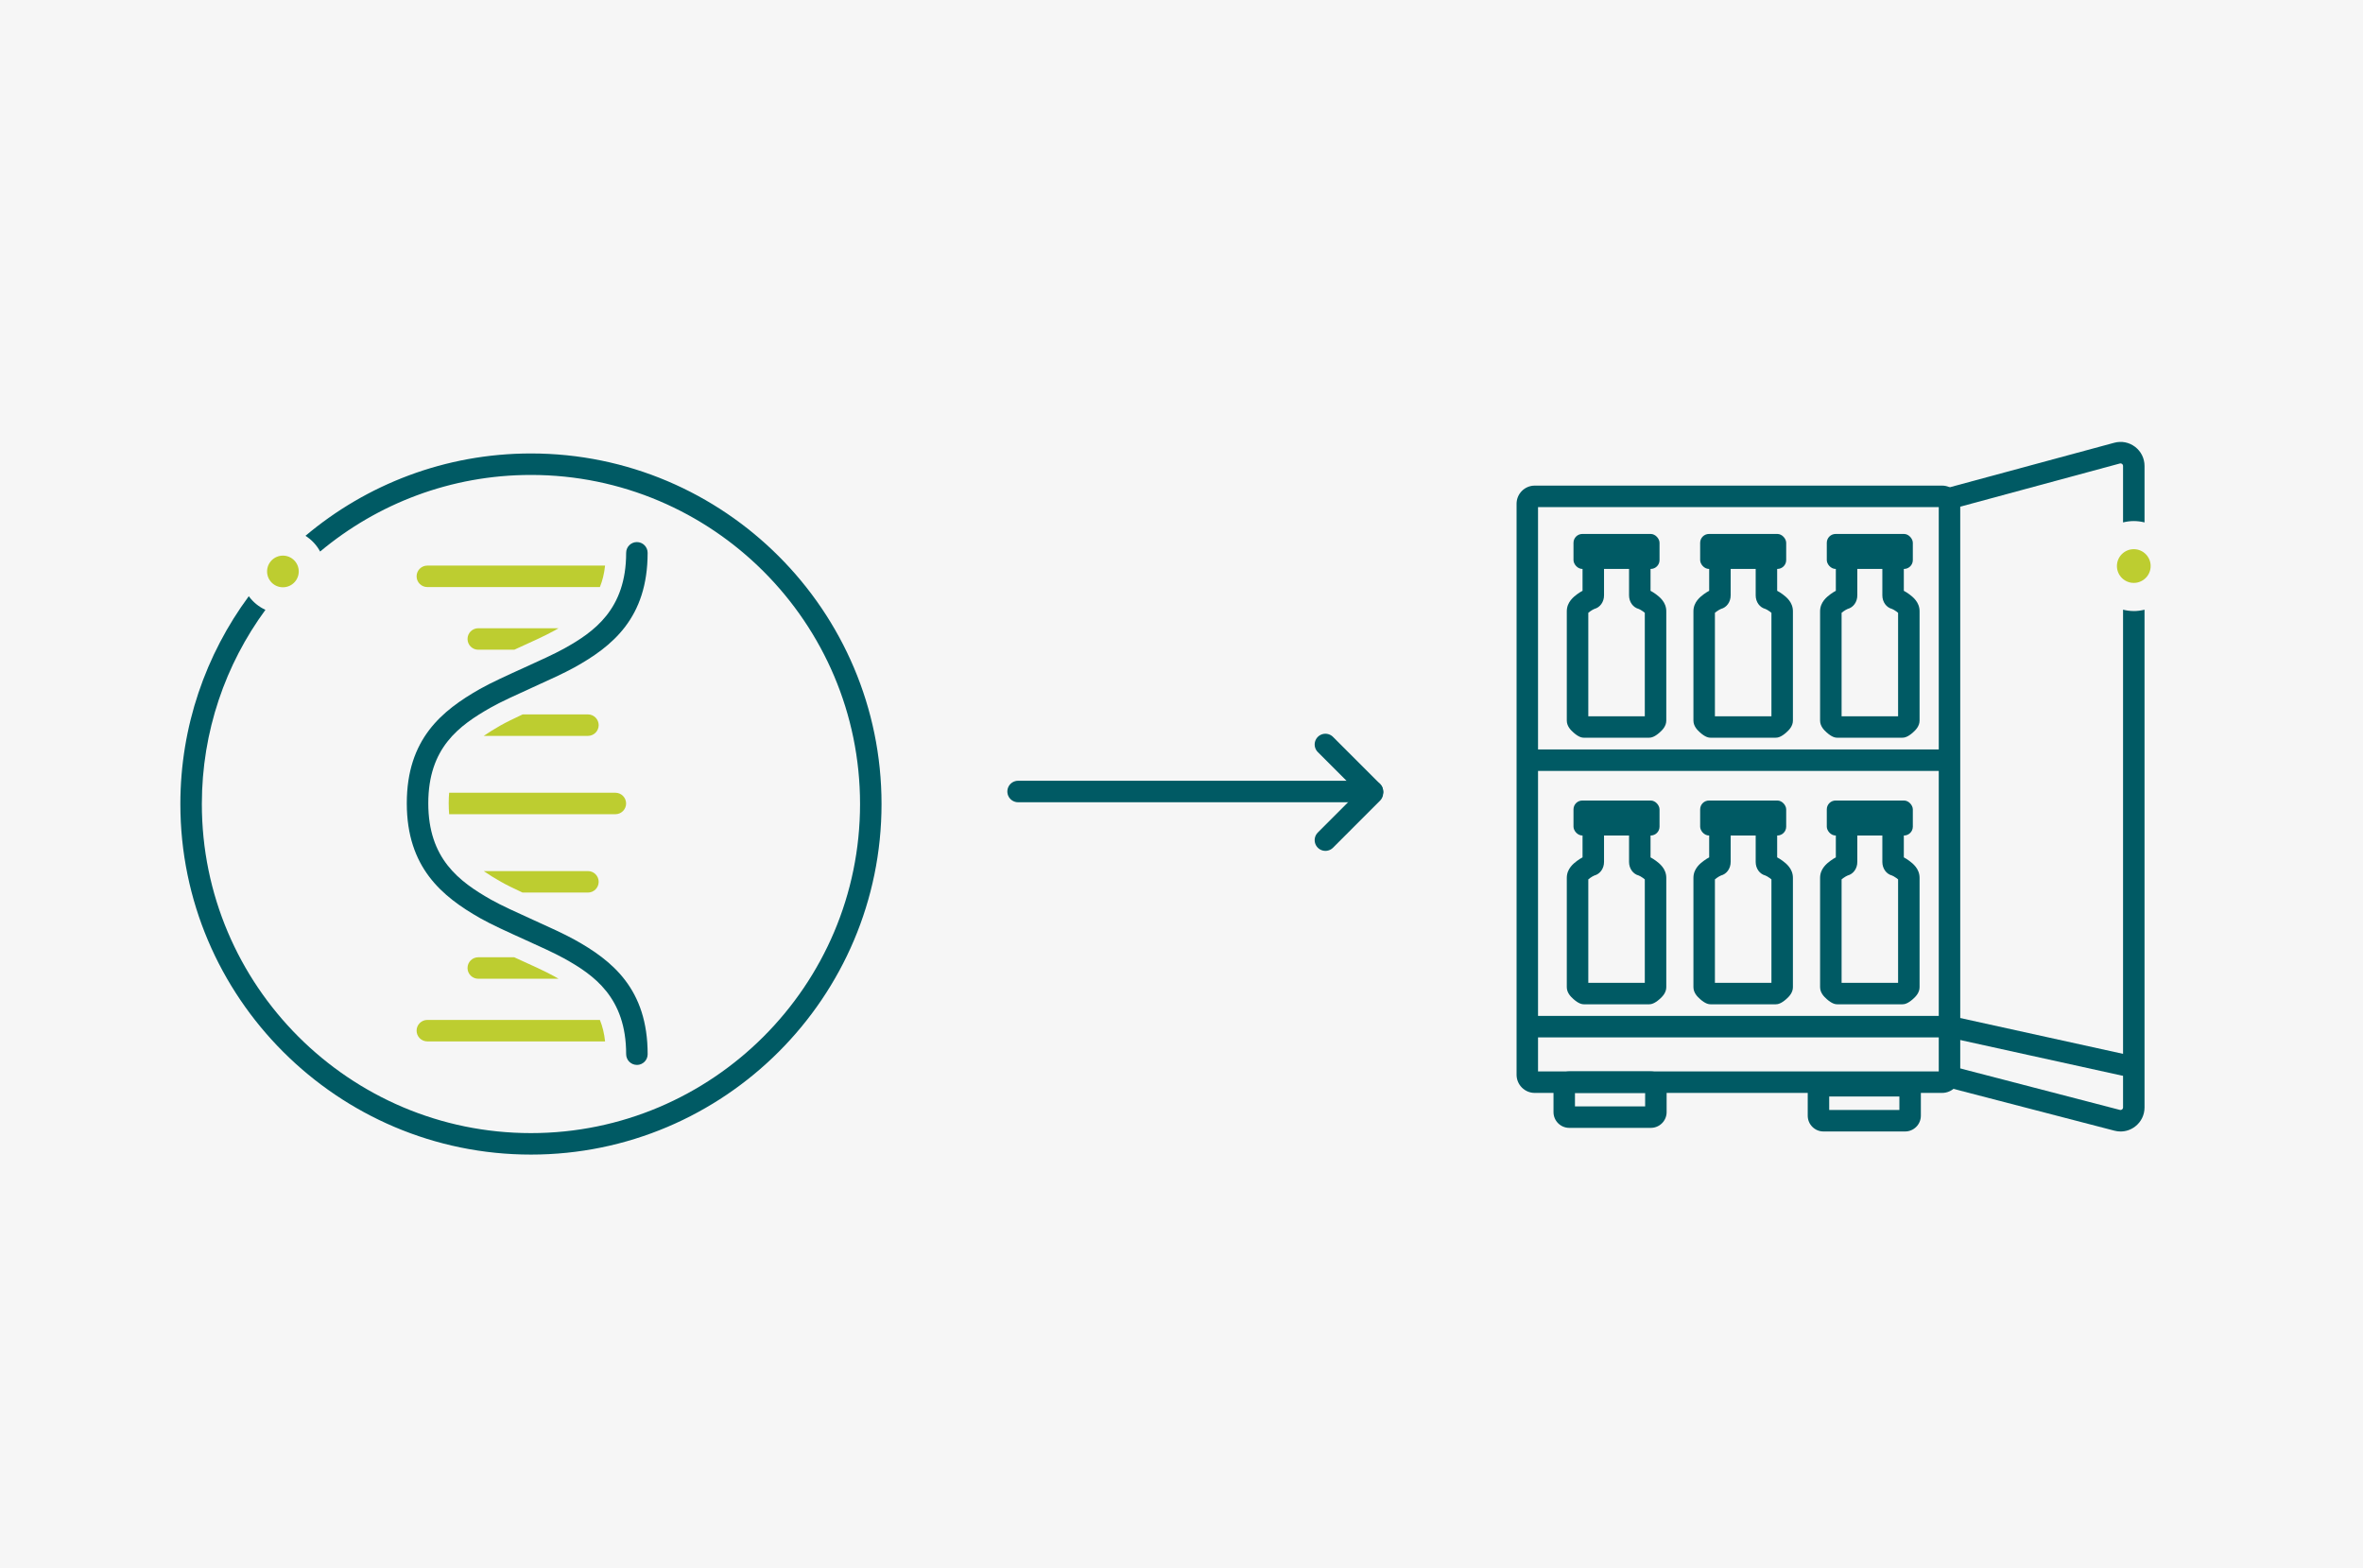 <?xml version="1.0" encoding="UTF-8"?><svg id="a999053c-36df-4dc0-b00f-e9a82a50516d" xmlns="http://www.w3.org/2000/svg" viewBox="0 0 1100 730"><defs><style>.cls-1{fill:#f6f6f6;}.cls-2{fill:#005a64;}.cls-3{fill:#bdcd30;}.cls-4{fill:none;stroke:#005a64;stroke-linecap:round;stroke-linejoin:round;stroke-width:10px;}</style></defs><rect class="cls-1" x="0" y="0" width="1100" height="730"/><g><g><path class="cls-3" d="M225.18,342.58h48.51c2.76,0,5-2.24,5-5s-2.24-5-5-5h-30.39c-4.07,1.9-7.73,3.68-10.27,5.12-2.87,1.64-5.49,3.24-7.85,4.88Z"/><path class="cls-3" d="M198.93,263.3c-2.76,0-5,2.24-5,5s2.24,5,5,5h80.32c1.2-2.94,2.02-6.23,2.42-10h-82.74Z"/><path class="cls-3" d="M257.89,293.68c.73-.4,1.43-.8,2.13-1.21h-37.38c-2.76,0-5,2.24-5,5s2.24,5,5,5h16.77c.24-.11,.48-.22,.72-.33,6.73-3.05,13.69-6.21,17.76-8.47Z"/><path class="cls-3" d="M243.25,415.52h30.44c2.76,0,5-2.24,5-5s-2.24-5-5-5h-48.51c2.41,1.68,5.08,3.32,8.02,4.99,2.48,1.41,6.06,3.15,10.05,5.01Z"/><path class="cls-3" d="M209.09,379.05h77.37c2.76,0,5-2.24,5-5s-2.24-5-5-5h-77.38c-.13,1.55-.2,3.18-.2,4.9s.07,3.49,.21,5.1Z"/><path class="cls-3" d="M198.93,474.81c-2.76,0-5,2.24-5,5s2.24,5,5,5h82.74c-.4-3.77-1.21-7.06-2.42-10h-80.33Z"/><path class="cls-3" d="M240.22,446.02c-.28-.13-.57-.26-.85-.38h-16.73c-2.76,0-5,2.24-5,5s2.24,5,5,5h37.38c-.69-.4-1.4-.8-2.12-1.2-4.04-2.24-10.97-5.38-17.67-8.41Z"/></g><path class="cls-2" d="M296.48,495.75c-2.76,0-5-2.24-5-5,0-26.37-14.96-36.86-28.99-44.63-4.38-2.42-11.49-5.64-18.36-8.75-7.64-3.46-15.54-7.04-20.58-9.91-17.75-10.1-34.18-23.58-34.18-53.51s16.35-43.13,34.01-53.19c5.07-2.88,13-6.48,20.67-9.96,6.9-3.13,14.04-6.37,18.44-8.81,14.03-7.77,28.99-18.27,28.99-44.63,0-2.76,2.24-5,5-5s5,2.24,5,5c0,30.28-16.41,43.55-34.14,53.38-4.75,2.63-11.75,5.81-19.16,9.17-7.47,3.39-15.19,6.89-19.85,9.55-14.65,8.35-28.96,18.66-28.96,44.5s14.39,36.43,29.13,44.82c4.64,2.64,12.33,6.12,19.76,9.49,7.38,3.34,14.34,6.5,19.08,9.12,17.73,9.82,34.15,23.08,34.15,53.38,0,2.76-2.24,5-5,5Z"/></g><g><path class="cls-2" d="M247.17,211.1c-39.94,0-76.57,14.43-104.97,38.34,2.86,1.81,5.22,4.33,6.82,7.32,26.6-22.25,60.83-35.66,98.14-35.66,84.48,0,153.2,68.73,153.2,153.2s-68.73,153.2-153.2,153.2-153.2-68.73-153.2-153.2c0-33.79,11-65.04,29.6-90.4-3.1-1.42-5.76-3.61-7.75-6.34-20,27.09-31.85,60.56-31.85,96.74,0,89.99,73.21,163.2,163.2,163.2s163.2-73.21,163.2-163.2-73.21-163.2-163.2-163.2Z"/><circle class="cls-3" cx="131.7" cy="266.03" r="7.37"/></g><line class="cls-4" x1="473.93" y1="368.47" x2="638.88" y2="368.47"/><path class="cls-2" d="M904.05,508.79h-189.61c-4.67,0-8.46-3.8-8.46-8.46V234.53c0-4.67,3.8-8.46,8.46-8.46h189.61c4.67,0,8.46,3.8,8.46,8.46V500.33c0,4.67-3.8,8.46-8.46,8.46Zm-188.08-10h186.54V236.07h-186.54V498.79Z"/><rect class="cls-2" x="714.75" y="348.89" width="196.54" height="10"/><polygon class="cls-2" points="990.03 501.23 906.97 482.95 710.98 482.95 710.98 472.95 908.06 472.95 992.18 491.46 990.03 501.23"/><path class="cls-2" d="M886.85,526.74h-38c-4.04,0-7.33-3.29-7.33-7.33v-11.6c0-4.04,3.29-7.33,7.33-7.33h38c4.04,0,7.33,3.29,7.33,7.33v11.6c0,4.04-3.29,7.33-7.33,7.33Zm-35.34-10h32.67v-6.27h-32.67v6.27Z"/><path class="cls-2" d="M768.5,525.06h-38c-4.04,0-7.33-3.29-7.33-7.33v-11.6c0-4.04,3.29-7.33,7.33-7.33h38c4.04,0,7.33,3.29,7.33,7.33v11.6c0,4.04-3.29,7.33-7.33,7.33Zm-35.34-10h32.67v-6.27h-32.67v6.27Z"/><g><rect class="cls-2" x="732.48" y="248.57" width="40.05" height="16.29" rx="4.12" ry="4.12"/><path class="cls-2" d="M767.49,343.45h-29.96c-1.15,0-2.65-.29-5.08-2.44-1.33-1.17-3.09-3.02-3.09-5.55v-50.89c0-4.32,3.24-6.75,4.79-7.92,.88-.66,1.77-1.2,2.54-1.61v-23.67h31.65v23.67c.77,.42,1.66,.95,2.54,1.61,1.55,1.17,4.79,3.59,4.79,7.91v50.89c0,2.54-1.76,4.38-3.09,5.55-2.43,2.15-3.94,2.44-5.08,2.44Zm-28.13-10h26.31v-48.16c-.17-.15-.42-.35-.79-.63-.79-.6-1.62-.99-2.04-1.18-2.61-.68-4.5-3.21-4.5-6.32v-15.79h-11.65v15.79c0,3.11-1.89,5.64-4.5,6.32-.41,.18-1.23,.58-2.03,1.18-.38,.28-.63,.49-.79,.63v48.16Zm-.69-.32h0Z"/></g><g><rect class="cls-2" x="791.44" y="248.57" width="40.05" height="16.29" rx="4.12" ry="4.12"/><path class="cls-2" d="M826.44,343.45h-29.96c-1.15,0-2.65-.29-5.08-2.44-1.33-1.17-3.09-3.02-3.09-5.55v-50.89c0-4.32,3.23-6.75,4.79-7.92,.88-.66,1.77-1.2,2.54-1.61v-23.67h31.65v23.67c.77,.41,1.66,.95,2.54,1.61,1.55,1.17,4.79,3.59,4.79,7.91v50.89c0,2.54-1.76,4.38-3.09,5.55-2.43,2.15-3.94,2.44-5.08,2.44Zm-28.13-10h26.31v-48.16c-.17-.15-.42-.35-.79-.63-.8-.6-1.62-1-2.04-1.18-2.61-.68-4.5-3.21-4.5-6.32v-15.79h-11.65v15.79c0,3.11-1.89,5.64-4.51,6.32-.41,.18-1.23,.58-2.03,1.18-.38,.28-.63,.49-.79,.63v48.16Z"/></g><g><rect class="cls-2" x="850.39" y="248.57" width="40.05" height="16.29" rx="4.12" ry="4.12"/><path class="cls-2" d="M885.4,343.45h-29.96c-1.15,0-2.65-.29-5.08-2.44-1.33-1.17-3.09-3.02-3.09-5.55v-50.89c0-4.32,3.24-6.75,4.79-7.92,.88-.66,1.77-1.2,2.54-1.61v-23.67h31.65v23.67c.77,.42,1.66,.95,2.54,1.61,1.55,1.17,4.79,3.59,4.79,7.91v50.89c0,2.54-1.76,4.38-3.09,5.55-2.43,2.15-3.94,2.44-5.08,2.44Zm-28.13-10h26.31v-48.16c-.17-.15-.42-.35-.79-.63-.79-.6-1.62-.99-2.04-1.18-2.61-.68-4.5-3.21-4.5-6.32v-15.79h-11.65v15.79c0,3.11-1.89,5.64-4.5,6.32-.41,.18-1.23,.58-2.03,1.18-.38,.28-.63,.49-.79,.63v48.16Zm-.69-.32h0Z"/></g><g><rect class="cls-2" x="732.48" y="372.67" width="40.05" height="16.29" rx="4.12" ry="4.12"/><path class="cls-2" d="M767.49,467.55h-29.96c-1.15,0-2.65-.29-5.08-2.44-1.33-1.17-3.09-3.02-3.09-5.55v-50.89c0-4.32,3.24-6.75,4.79-7.92,.88-.66,1.77-1.2,2.54-1.61v-23.67h31.65v23.67c.77,.42,1.66,.95,2.54,1.61,1.55,1.17,4.79,3.59,4.79,7.92v50.89c0,2.54-1.76,4.38-3.09,5.55-2.43,2.15-3.94,2.44-5.08,2.44Zm-28.13-10h26.31v-48.16c-.17-.15-.42-.35-.79-.63-.79-.6-1.62-.99-2.04-1.18-2.61-.68-4.5-3.21-4.5-6.32v-15.79h-11.65v15.79c0,3.11-1.89,5.64-4.5,6.32-.41,.18-1.23,.58-2.03,1.18-.38,.28-.63,.49-.79,.63v48.16Zm27-.32h0Zm-27.68,0h0Z"/></g><g><rect class="cls-2" x="791.44" y="372.67" width="40.05" height="16.29" rx="4.12" ry="4.12"/><path class="cls-2" d="M826.44,467.55h-29.96c-1.15,0-2.65-.29-5.08-2.44-1.33-1.17-3.09-3.02-3.09-5.55v-50.89c0-4.32,3.23-6.75,4.79-7.92,.88-.66,1.77-1.2,2.54-1.61v-23.67h31.65v23.67c.77,.41,1.66,.95,2.54,1.61,1.55,1.17,4.79,3.59,4.79,7.92v50.89c0,2.54-1.76,4.38-3.09,5.55-2.43,2.15-3.94,2.44-5.08,2.44Zm-28.13-10h26.31v-48.16c-.17-.15-.42-.35-.79-.63-.8-.6-1.62-1-2.04-1.18-2.61-.68-4.5-3.21-4.5-6.32v-15.79h-11.65v15.79c0,3.11-1.89,5.64-4.51,6.32-.41,.18-1.23,.58-2.03,1.18-.38,.28-.63,.49-.79,.63v48.16Zm27-.32h0Zm-27.68,0h0Z"/></g><g><rect class="cls-2" x="850.39" y="372.67" width="40.05" height="16.29" rx="4.12" ry="4.12"/><path class="cls-2" d="M885.4,467.55h-29.96c-1.15,0-2.65-.29-5.08-2.44-1.33-1.17-3.09-3.02-3.09-5.55v-50.89c0-4.32,3.24-6.75,4.79-7.92,.88-.66,1.77-1.2,2.54-1.61v-23.67h31.65v23.67c.77,.42,1.66,.95,2.54,1.61,1.55,1.17,4.79,3.59,4.79,7.92v50.89c0,2.54-1.76,4.38-3.09,5.55-2.43,2.15-3.94,2.44-5.08,2.44Zm-28.13-10h26.31v-48.16c-.17-.15-.42-.35-.79-.63-.79-.6-1.62-.99-2.04-1.18-2.61-.68-4.5-3.21-4.5-6.32v-15.79h-11.65v15.79c0,3.11-1.89,5.64-4.5,6.32-.41,.18-1.23,.58-2.03,1.18-.38,.28-.63,.49-.79,.63v48.16Zm27-.32h0Zm-27.68,0h0Z"/></g><g><g><path class="cls-2" d="M986.82,215.77c.47-.12,.81,.04,1.02,.2,.21,.16,.46,.46,.46,.94v26.29c1.6-.39,3.27-.63,5-.63s3.39,.23,5,.63v-26.29c0-3.51-1.6-6.75-4.38-8.88-2.79-2.13-6.32-2.83-9.71-1.91l-79.18,21.42,2.61,9.65,79.18-21.42Z"/><path class="cls-2" d="M993.3,284.46c-1.73,0-3.4-.23-5-.63v231.73c0,.48-.25,.77-.46,.93-.21,.16-.55,.33-1.02,.21l-78.37-20.36-2.51,9.68,78.37,20.36c.94,.25,1.89,.37,2.84,.37,2.44,0,4.82-.8,6.81-2.34,2.76-2.13,4.34-5.36,4.34-8.84v-231.73c-1.61,.39-3.27,.63-5,.63Z"/></g><circle class="cls-3" cx="993.3" cy="263.51" r="7.85"/></g><line class="cls-4" x1="638.88" y1="368.47" x2="616.99" y2="346.58"/><line class="cls-4" x1="616.99" y1="391.11" x2="638.88" y2="369.21"/></svg>